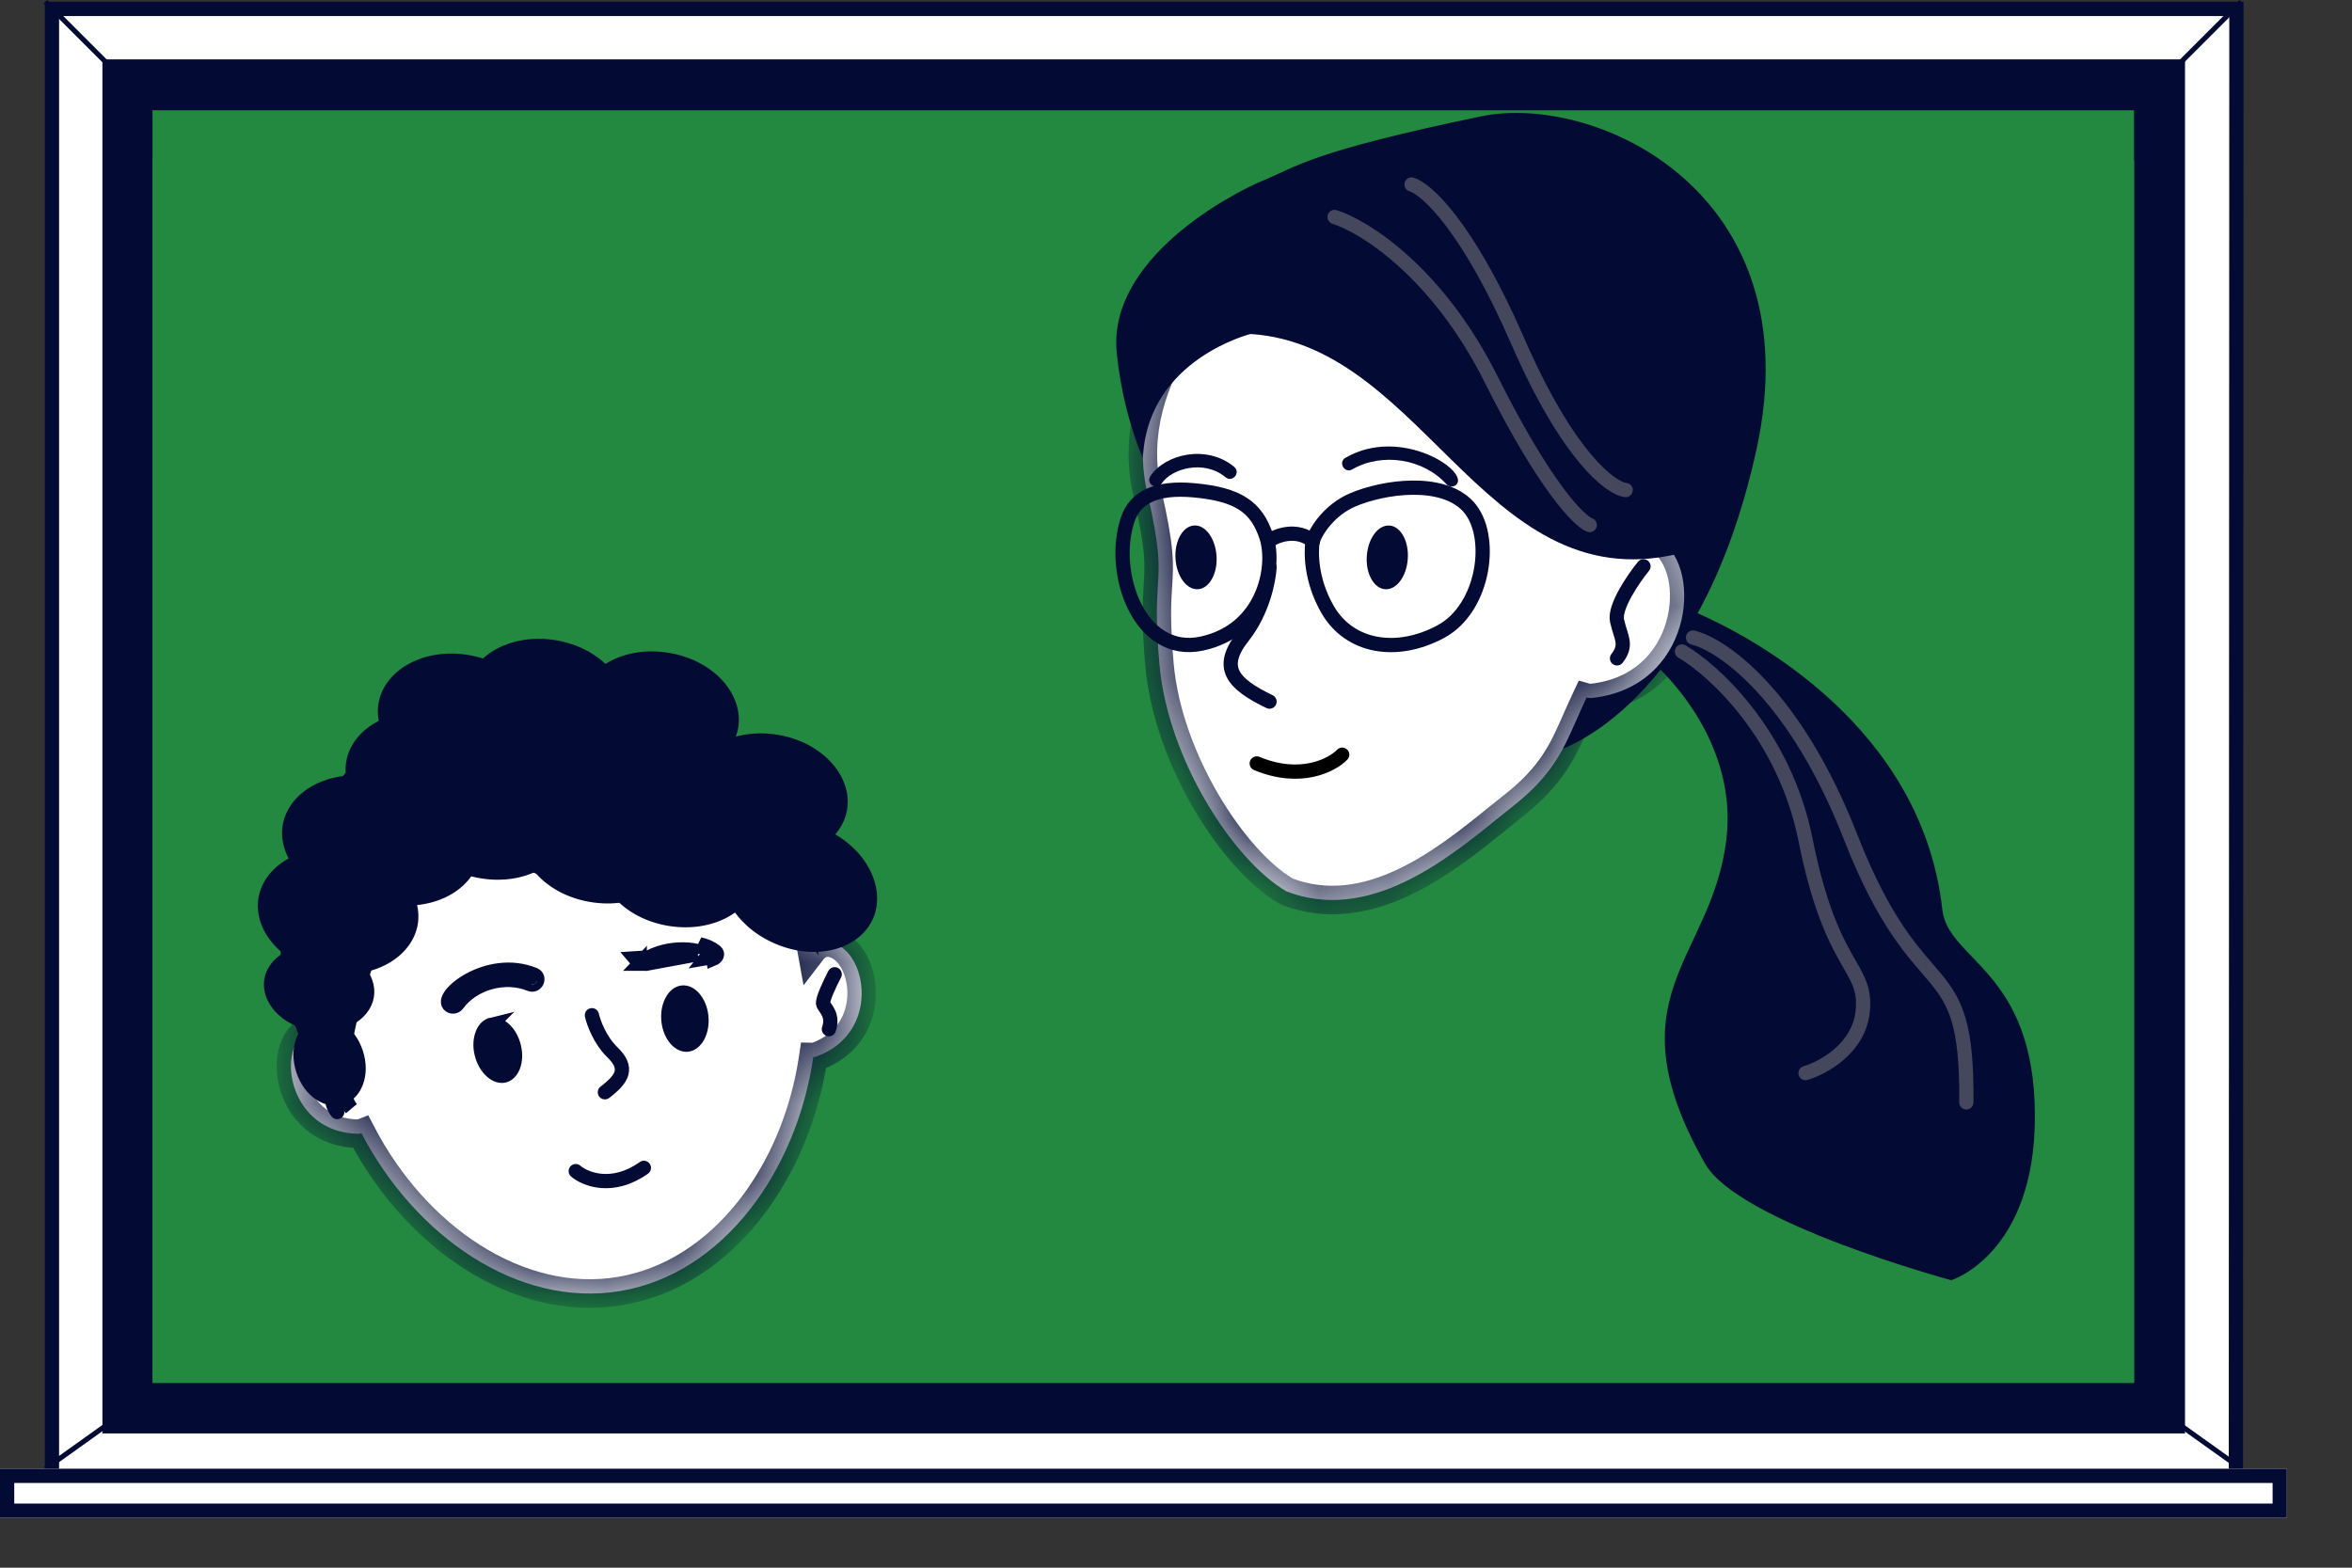 <?xml version="1.0" encoding="UTF-8"?> <svg xmlns="http://www.w3.org/2000/svg" width="33" height="22" viewBox="0 0 33 22" fill="none"><rect x="0" y="0" width="33" height="22" fill="#333333" stroke="none"/><path d="M1.446 2.178C1.348 2.178 1.255 2.216 1.186 2.285C1.117 2.354 1.078 2.448 1.078 2.545V2.971H1.814V2.545C1.814 2.448 1.775 2.354 1.706 2.285C1.637 2.216 1.543 2.178 1.446 2.178Z" fill="#030B34"></path><path d="M30.96 0.532H1.125V20.422H30.96V0.532Z" fill="#238840"></path><path d="M29.945 1.546V19.409H2.139V1.546H29.945ZM30.959 0.532H1.125V20.422H30.959V0.532Z" fill="#030B34"></path><path d="M1.125 2.256H2.139V1.546H29.945V2.256H30.959V0.532H1.125V2.256Z" fill="#030B34"></path><path d="M30.883 0.125H31.378V0.593V0.593V0.593V0.594L31.378 0.594V0.597L31.378 0.607L31.378 0.643L31.378 0.764L31.378 1.033V1.033L31.371 20.829H0.729V1.033V0.429V0.274V0.239V0.222V0.213V0.209V0.207V0.205V0.174V0.159V0.158V0.156V0.152V0.145V0.132V0.125H0.73H0.732H0.734H0.735H0.737H0.739H0.74H0.742H0.744H0.745H0.747H0.749H1.033H1.637H30.471L30.727 0.125L30.837 0.125L30.871 0.125L30.88 0.125H30.882H30.883H30.883H30.883ZM1.537 19.916V20.016H1.637H30.457H30.557V19.916V1.033V0.933H30.457H1.637H1.537V1.033V19.916Z" fill="white" stroke="#030B34" stroke-width="0.2"></path><path fill-rule="evenodd" clip-rule="evenodd" d="M0.663 0L1.657 0.994L1.607 1.044L0.613 0.05L0.663 0ZM31.471 0.05L30.477 1.044L30.427 0.994L31.421 0L31.471 0.05ZM0.618 20.582L1.612 19.872L1.653 19.93L0.659 20.64L0.618 20.582ZM31.426 20.64L30.432 19.93L30.473 19.872L31.467 20.582L31.426 20.64Z" fill="#030B34"></path><path d="M31.75 21.3H0.341C0.251 21.3 0 21.3 0 21.3L0 20.966V20.824L0 20.611H0.213H0.346H31.75H32.086V20.954V21.108V21.3H31.908C31.908 21.3 31.794 21.3 31.75 21.3Z" fill="white"></path><path d="M0.101 21.2H0.1L0.1 20.966V20.966V20.824V20.824L0.1 20.711H0.213H0.346H31.75H31.986V20.954V21.108V21.2H31.908H31.908L31.908 21.2L31.907 21.2L31.903 21.2L31.89 21.2L31.846 21.2L31.75 21.2H0.341H0.341H0.34H0.34H0.339H0.338H0.338H0.337H0.337H0.336H0.336H0.335H0.335H0.334H0.333H0.333H0.332H0.332H0.331H0.33H0.33H0.329H0.329H0.328H0.327H0.327H0.326H0.326H0.325H0.324H0.324H0.323H0.322H0.322H0.321H0.32H0.32H0.319H0.319H0.318H0.317H0.317H0.316H0.315H0.315H0.314H0.313H0.313H0.312H0.311H0.31H0.31H0.309H0.308H0.308H0.307H0.306H0.306H0.305H0.304H0.303H0.303H0.302H0.301H0.301H0.3H0.299H0.298H0.298H0.297H0.296H0.295H0.295H0.294H0.293H0.292H0.292H0.291H0.29H0.289H0.289H0.288H0.287H0.286H0.286H0.285H0.284H0.283H0.282H0.282H0.281H0.28H0.279H0.278H0.278H0.277H0.276H0.275H0.275H0.274H0.273H0.272H0.271H0.27H0.27H0.269H0.268H0.267H0.266H0.266H0.265H0.264H0.263H0.262H0.261H0.261H0.26H0.259H0.258H0.257H0.256H0.256H0.255H0.254H0.253H0.252H0.251H0.251H0.25H0.249H0.248H0.247H0.246H0.245H0.245H0.244H0.243H0.242H0.241H0.24H0.239H0.239H0.238H0.237H0.236H0.235H0.234H0.233H0.233H0.232H0.231H0.23H0.229H0.228H0.227H0.226H0.226H0.225H0.224H0.223H0.222H0.221H0.22H0.219H0.219H0.218H0.217H0.216H0.215H0.214H0.213H0.212H0.211H0.211H0.21H0.209H0.208H0.207H0.206H0.205H0.204H0.203H0.203H0.202H0.201H0.2H0.199H0.198H0.197H0.196H0.195H0.194H0.194H0.193H0.192H0.191H0.19H0.189H0.188H0.187H0.186H0.186H0.185H0.184H0.183H0.182H0.181H0.18H0.179H0.178H0.177H0.177H0.176H0.175H0.174H0.173H0.172H0.171H0.17H0.169H0.169H0.168H0.167H0.166H0.165H0.164H0.163H0.162H0.161H0.161H0.16H0.159H0.158H0.157H0.156H0.155H0.154H0.153H0.153H0.152H0.151H0.15H0.149H0.148H0.147H0.146H0.146H0.145H0.144H0.143H0.142H0.141H0.14H0.139H0.139H0.138H0.137H0.136H0.135H0.134H0.133H0.133H0.132H0.131H0.13H0.129H0.128H0.127H0.127H0.126H0.125H0.124H0.123H0.122H0.121H0.121H0.12H0.119H0.118H0.117H0.116H0.116H0.115H0.114H0.113H0.112H0.111H0.111H0.11H0.109H0.108H0.107H0.107H0.106H0.105H0.104H0.103H0.102H0.102H0.101Z" stroke="#030B34" stroke-width="0.2"></path><mask id="path-9-inside-1_7122_23425" fill="white"><path fill-rule="evenodd" clip-rule="evenodd" d="M8.705 18.117C10.152 17.873 11.179 16.431 11.411 14.833C11.426 14.833 11.441 14.831 11.457 14.825C12.35 14.499 12.171 13.379 11.698 13.241C11.562 13.201 11.463 13.254 11.39 13.348C11.019 11.304 9.231 9.907 7.374 10.22C5.516 10.534 4.285 12.441 4.605 14.495C4.505 14.428 4.394 14.411 4.278 14.493C3.877 14.779 4.075 15.895 5.025 15.911C5.043 15.911 5.059 15.908 5.072 15.903C5.816 17.336 7.259 18.361 8.705 18.117Z"></path></mask><path fill-rule="evenodd" clip-rule="evenodd" d="M8.705 18.117C10.152 17.873 11.179 16.431 11.411 14.833C11.426 14.833 11.441 14.831 11.457 14.825C12.35 14.499 12.171 13.379 11.698 13.241C11.562 13.201 11.463 13.254 11.39 13.348C11.019 11.304 9.231 9.907 7.374 10.22C5.516 10.534 4.285 12.441 4.605 14.495C4.505 14.428 4.394 14.411 4.278 14.493C3.877 14.779 4.075 15.895 5.025 15.911C5.043 15.911 5.059 15.908 5.072 15.903C5.816 17.336 7.259 18.361 8.705 18.117Z" fill="white"></path><path d="M11.411 14.833L11.416 14.633L11.239 14.63L11.213 14.804L11.411 14.833ZM11.457 14.825L11.526 15.013L11.526 15.013L11.457 14.825ZM11.698 13.241L11.642 13.433L11.642 13.433L11.698 13.241ZM11.39 13.348L11.194 13.384L11.274 13.827L11.549 13.47L11.39 13.348ZM4.605 14.495L4.495 14.661L4.873 14.912L4.803 14.464L4.605 14.495ZM4.278 14.493L4.394 14.656L4.394 14.656L4.278 14.493ZM5.025 15.911L5.022 16.11L5.022 16.11L5.025 15.911ZM5.072 15.903L5.25 15.81L5.167 15.651L5 15.716L5.072 15.903ZM11.213 14.804C10.988 16.354 10.001 17.695 8.672 17.919L8.739 18.314C10.302 18.05 11.37 16.509 11.609 14.862L11.213 14.804ZM11.389 14.637C11.393 14.636 11.402 14.633 11.416 14.633L11.407 15.033C11.449 15.034 11.489 15.026 11.526 15.013L11.389 14.637ZM11.642 13.433C11.693 13.448 11.756 13.496 11.809 13.595C11.861 13.692 11.893 13.821 11.889 13.958C11.883 14.226 11.747 14.506 11.389 14.637L11.526 15.013C12.06 14.818 12.28 14.375 12.289 13.967C12.294 13.766 12.248 13.569 12.162 13.407C12.076 13.247 11.94 13.103 11.755 13.049L11.642 13.433ZM11.549 13.47C11.57 13.443 11.585 13.434 11.594 13.431C11.599 13.428 11.612 13.424 11.642 13.433L11.755 13.049C11.649 13.018 11.544 13.02 11.448 13.058C11.354 13.095 11.284 13.159 11.232 13.226L11.549 13.47ZM7.407 10.418C9.139 10.126 10.838 11.429 11.194 13.384L11.587 13.312C11.2 11.18 9.324 9.689 7.341 10.023L7.407 10.418ZM4.803 14.464C4.496 12.499 5.675 10.71 7.407 10.418L7.341 10.023C5.356 10.358 4.073 12.383 4.408 14.525L4.803 14.464ZM4.716 14.328C4.645 14.281 4.557 14.242 4.456 14.238C4.352 14.234 4.252 14.266 4.162 14.33L4.394 14.656C4.42 14.638 4.433 14.638 4.439 14.638C4.448 14.638 4.466 14.642 4.495 14.661L4.716 14.328ZM4.162 14.33C4.004 14.443 3.923 14.623 3.894 14.802C3.866 14.983 3.887 15.185 3.957 15.373C4.1 15.756 4.453 16.101 5.022 16.11L5.028 15.71C4.647 15.704 4.426 15.484 4.332 15.233C4.284 15.105 4.272 14.973 4.289 14.864C4.307 14.753 4.351 14.687 4.394 14.656L4.162 14.33ZM5.022 16.11C5.062 16.111 5.104 16.105 5.145 16.089L5 15.716C5.013 15.711 5.024 15.71 5.028 15.71L5.022 16.11ZM8.672 17.919C7.343 18.144 5.971 17.2 5.25 15.81L4.895 15.995C5.662 17.472 7.175 18.578 8.739 18.314L8.672 17.919Z" fill="#030B34" mask="url(#path-9-inside-1_7122_23425)"></path><path d="M4.929 15.557C4.546 15.082 5.179 13.403 5.179 13.403L6.351 11.687C6.351 11.687 7.356 12.151 8.166 12.344C9.182 12.585 10.887 12.441 10.887 12.441C10.887 12.441 11.024 12.607 11.36 13.067C11.225 11.067 9.849 10.153 9.324 9.837C8.798 9.521 6.236 8.931 4.672 11.252C3.42 13.108 4.288 14.822 4.929 15.557Z" fill="#030B34" stroke="#030B34" stroke-width="0.2" stroke-linecap="round"></path><path d="M6.77 14.507C6.74 14.581 6.731 14.681 6.758 14.788C6.784 14.896 6.839 14.982 6.9 15.036C6.962 15.09 7.023 15.105 7.073 15.094C7.122 15.082 7.169 15.042 7.199 14.968C7.229 14.894 7.237 14.794 7.21 14.687C7.184 14.579 7.13 14.493 7.068 14.439C7.007 14.385 6.945 14.37 6.895 14.381L6.77 14.507ZM6.77 14.507C6.799 14.433 6.846 14.393 6.895 14.381L6.77 14.507Z" fill="#030B34" stroke="#030B34" stroke-width="0.2"></path><path d="M9.379 14.322C9.368 14.212 9.39 14.113 9.43 14.042C9.47 13.97 9.522 13.935 9.573 13.929C9.624 13.923 9.682 13.946 9.734 14.005C9.787 14.065 9.829 14.156 9.84 14.266C9.851 14.376 9.829 14.476 9.789 14.547C9.749 14.618 9.696 14.653 9.645 14.66C9.595 14.665 9.537 14.643 9.484 14.583C9.431 14.523 9.39 14.432 9.379 14.322Z" fill="#030B34" stroke="#030B34" stroke-width="0.2"></path><path d="M8.305 14.247C8.327 14.348 8.415 14.595 8.595 14.77C8.819 14.989 8.74 15.136 8.487 15.328" stroke="#030B34" stroke-width="0.2" stroke-linecap="round"></path><path d="M6.417 14.094C6.393 14.127 6.346 14.135 6.313 14.112C6.137 13.993 6.836 13.409 7.495 13.678C7.585 13.715 7.526 13.848 7.436 13.811C7.085 13.668 6.638 13.792 6.417 14.094ZM6.417 14.094L6.355 14.05L6.313 14.112L6.355 14.049L6.336 14.036C6.336 14.036 6.336 14.036 6.336 14.036M6.417 14.094L6.355 14.049L6.369 14.03C6.383 14.039 6.386 14.057 6.385 14.062C6.385 14.062 6.385 14.061 6.386 14.058C6.387 14.056 6.388 14.053 6.39 14.049C6.394 14.04 6.401 14.03 6.41 14.017C6.45 13.964 6.529 13.897 6.638 13.838C6.855 13.72 7.161 13.652 7.453 13.769C7.453 13.769 7.453 13.769 7.453 13.769C7.454 13.77 7.456 13.771 7.457 13.771L7.457 13.771C7.457 13.771 7.457 13.771 7.457 13.771C7.456 13.771 7.455 13.77 7.453 13.769C7.453 13.768 7.453 13.768 7.453 13.768C7.452 13.768 7.451 13.767 7.45 13.766C7.447 13.762 7.444 13.757 7.442 13.752C7.438 13.742 7.441 13.735 7.442 13.732C7.443 13.729 7.447 13.724 7.454 13.72C7.463 13.716 7.471 13.717 7.474 13.718C7.474 13.718 7.474 13.718 7.474 13.718L7.474 13.718C7.081 13.558 6.585 13.695 6.336 14.036M6.336 14.036L6.355 14.049L6.369 14.029C6.363 14.025 6.357 14.025 6.352 14.025C6.347 14.026 6.341 14.029 6.336 14.036Z" fill="#030B34" stroke="#030B34" stroke-width="0.2"></path><path d="M9.79 13.391L9.782 13.345C9.705 13.328 9.614 13.32 9.517 13.325C9.336 13.335 9.151 13.39 9.011 13.495L9.041 13.529M9.79 13.391L8.91 13.448L8.975 13.524C8.975 13.524 8.975 13.524 8.975 13.524M9.79 13.391C9.589 13.325 9.252 13.347 9.041 13.529M9.79 13.391L9.041 13.529M9.041 13.529L9.011 13.495C8.999 13.504 8.987 13.514 8.975 13.524M8.975 13.524C8.975 13.524 8.975 13.524 8.976 13.523L8.976 13.524C8.975 13.524 8.975 13.524 8.975 13.524C8.975 13.524 8.975 13.524 8.975 13.524ZM10.037 13.35C10.084 13.387 10.053 13.437 10.004 13.457L9.999 13.431L9.999 13.43L9.901 13.447L9.934 13.405L9.934 13.405L9.936 13.402C9.936 13.402 9.936 13.402 9.936 13.402C9.95 13.411 9.964 13.419 9.975 13.428L9.975 13.429C9.975 13.429 9.975 13.429 9.975 13.428C9.973 13.427 9.968 13.422 9.964 13.413C9.96 13.402 9.959 13.391 9.961 13.381C9.964 13.367 9.97 13.362 9.97 13.362C9.97 13.362 9.97 13.362 9.969 13.363C9.966 13.364 9.963 13.366 9.96 13.366L9.817 13.251C9.906 13.272 9.982 13.306 10.037 13.35Z" fill="#030B34" stroke="#030B34" stroke-width="0.2"></path><path d="M8.078 16.435C8.213 16.55 8.593 16.702 9.034 16.389" stroke="#030B34" stroke-width="0.2" stroke-linecap="round"></path><path d="M10.271 12.012C10.105 12.384 10.353 12.9 10.897 13.143C11.441 13.386 11.991 13.226 12.156 12.854C12.322 12.483 12.074 11.967 11.531 11.724C10.987 11.481 10.437 11.641 10.271 12.012Z" fill="#030B34" stroke="#030B34" stroke-width="0.2"></path><path d="M9.749 11.009C9.683 11.411 10.054 11.847 10.642 11.943C11.229 12.04 11.721 11.745 11.787 11.344C11.852 10.943 11.481 10.507 10.894 10.41C10.306 10.314 9.815 10.608 9.749 11.009Z" fill="#030B34" stroke="#030B34" stroke-width="0.2"></path><path d="M11.184 10.571C11.375 10.682 11.724 11.021 11.596 11.485" stroke="#030B34" stroke-width="0.2" stroke-linecap="round"></path><path d="M8.221 9.859C8.155 10.26 8.527 10.696 9.114 10.793C9.702 10.889 10.193 10.595 10.259 10.194C10.325 9.792 9.954 9.356 9.366 9.26C8.778 9.163 8.287 9.458 8.221 9.859Z" fill="#030B34" stroke="#030B34" stroke-width="0.2"></path><path d="M8.503 11.961C8.437 12.362 8.808 12.798 9.396 12.895C9.983 12.991 10.475 12.697 10.54 12.295C10.606 11.894 10.235 11.458 9.647 11.361C9.06 11.265 8.569 11.559 8.503 11.961Z" fill="#030B34" stroke="#030B34" stroke-width="0.2"></path><path d="M7.409 11.627C7.343 12.028 7.714 12.464 8.302 12.56C8.89 12.657 9.381 12.363 9.447 11.961C9.513 11.56 9.141 11.124 8.554 11.027C7.966 10.931 7.475 11.225 7.409 11.627Z" fill="#030B34" stroke="#030B34" stroke-width="0.2"></path><path d="M6.901 10.379C6.835 10.78 7.206 11.216 7.794 11.312C8.382 11.409 8.873 11.115 8.939 10.713C9.005 10.312 8.634 9.876 8.046 9.779C7.458 9.683 6.967 9.977 6.901 10.379Z" fill="#030B34" stroke="#030B34" stroke-width="0.2"></path><path d="M6.635 9.682C6.57 10.084 6.941 10.52 7.528 10.616C8.116 10.713 8.607 10.418 8.673 10.017C8.739 9.616 8.368 9.18 7.78 9.083C7.193 8.987 6.701 9.281 6.635 9.682Z" fill="#030B34" stroke="#030B34" stroke-width="0.2"></path><path d="M5.409 9.889C5.343 10.291 5.714 10.727 6.302 10.823C6.89 10.92 7.381 10.625 7.447 10.224C7.513 9.823 7.141 9.387 6.554 9.29C5.966 9.194 5.475 9.488 5.409 9.889Z" fill="#030B34" stroke="#030B34" stroke-width="0.2"></path><path d="M5.866 11.294C5.8 11.695 6.171 12.131 6.759 12.227C7.347 12.324 7.838 12.03 7.904 11.628C7.97 11.227 7.598 10.791 7.011 10.694C6.423 10.598 5.932 10.892 5.866 11.294Z" fill="#030B34" stroke="#030B34" stroke-width="0.2"></path><path d="M4.596 11.656C4.53 12.057 4.902 12.493 5.489 12.59C6.077 12.686 6.568 12.392 6.634 11.991C6.7 11.589 6.329 11.153 5.741 11.057C5.154 10.96 4.662 11.255 4.596 11.656Z" fill="#030B34" stroke="#030B34" stroke-width="0.2"></path><path d="M3.725 12.619C3.659 13.02 4.031 13.456 4.618 13.553C5.206 13.649 5.697 13.355 5.763 12.954C5.829 12.552 5.458 12.116 4.87 12.02C4.282 11.923 3.791 12.217 3.725 12.619Z" fill="#030B34" stroke="#030B34" stroke-width="0.2"></path><path d="M4.065 11.597C3.999 11.999 4.37 12.435 4.958 12.531C5.546 12.628 6.037 12.333 6.103 11.932C6.169 11.531 5.798 11.095 5.21 10.998C4.622 10.902 4.131 11.196 4.065 11.597Z" fill="#030B34" stroke="#030B34" stroke-width="0.2"></path><path d="M4.523 11.207C4.346 11.358 4.081 11.768 4.435 12.203" stroke="#030B34" stroke-width="0.2" stroke-linecap="round"></path><path d="M4.956 10.707C4.89 11.108 5.261 11.544 5.849 11.641C6.437 11.737 6.928 11.443 6.994 11.041C7.06 10.64 6.688 10.204 6.101 10.107C5.513 10.011 5.022 10.305 4.956 10.707Z" fill="#030B34" stroke="#030B34" stroke-width="0.2"></path><path d="M3.807 13.757C3.766 14.009 4.001 14.299 4.396 14.364C4.791 14.429 5.106 14.229 5.147 13.977C5.189 13.725 4.954 13.436 4.559 13.371C4.164 13.306 3.849 13.505 3.807 13.757Z" fill="#030B34" stroke="#030B34" stroke-width="0.2"></path><path d="M4.457 14.39C4.274 14.451 4.153 14.715 4.254 15.019C4.354 15.323 4.608 15.464 4.792 15.404C4.976 15.343 5.096 15.078 4.995 14.774C4.895 14.47 4.641 14.329 4.457 14.39Z" fill="#030B34" stroke="#030B34" stroke-width="0.2"></path><path d="M8.765 9.534C9.389 9.334 9.727 9.648 9.819 9.83C9.89 9.999 9.889 10.284 9.307 10.074C8.58 9.812 9.125 9.658 9.358 9.718" stroke="#030B34" stroke-width="0.2" stroke-linecap="round"></path><path d="M9.108 11.572C9.183 11.68 9.268 11.927 9.001 12.056C8.667 12.216 8.472 11.868 8.53 11.782C8.587 11.696 8.895 11.596 8.891 11.785" stroke="#030B34" stroke-width="0.2" stroke-linecap="round"></path><path d="M4.311 14.222C4.212 14.136 4.071 13.915 4.3 13.727C4.586 13.492 4.858 13.783 4.823 13.88C4.787 13.978 4.512 14.148 4.471 13.963" stroke="#030B34" stroke-width="0.2" stroke-linecap="round"></path><path d="M11.711 13.672C11.649 13.79 11.529 14.04 11.55 14.091C11.577 14.155 11.697 14.245 11.63 14.443" stroke="#030B34" stroke-width="0.2" stroke-linecap="round"></path><path d="M4.402 14.904C4.5 14.996 4.695 15.192 4.692 15.247C4.688 15.316 4.603 15.441 4.731 15.606" stroke="#030B34" stroke-width="0.2" stroke-linecap="round"></path><path d="M17.732 2.529C18.191 2.342 18.359 2.136 20.78 1.633C22.376 1.3 25.436 2.683 24.645 6.305C24.433 7.273 24.139 8.023 23.819 8.606C24.581 8.942 26.967 10.195 27.252 12.765C27.333 13.488 28.551 13.61 28.551 15.667C28.551 17.601 27.378 17.966 27.378 17.966C27.378 17.966 24.393 17.16 23.922 16.329C22.587 13.97 24.013 13.482 24.221 11.789C24.37 10.577 23.579 9.676 23.298 9.398C22.719 10.128 22.157 10.415 21.919 10.511C20.805 10.292 16.1 9.128 15.669 4.958C15.532 3.635 17.274 2.717 17.731 2.529H17.732Z" fill="#030B34"></path><mask id="path-41-inside-2_7122_23425" fill="white"><path fill-rule="evenodd" clip-rule="evenodd" d="M20.465 3.852C20.63 3.896 20.789 3.938 20.939 3.974C23.663 4.613 23.577 6.528 23.299 7.583C23.905 7.994 23.736 9.649 22.332 9.795C22.305 9.797 22.282 9.795 22.26 9.789C22.209 9.898 22.164 10 22.121 10.097C21.928 10.536 21.775 10.883 21.227 11.314C21.159 11.367 21.086 11.426 21.01 11.488C20.289 12.071 19.199 12.954 18.05 12.509C17.308 12.08 16.388 10.656 16.269 9.335C16.214 8.721 16.232 8.441 16.246 8.216C16.265 7.911 16.279 7.706 16.096 6.909C15.726 5.294 17.116 3.715 18.226 3.537C18.897 3.436 19.741 3.66 20.465 3.852Z"></path></mask><path fill-rule="evenodd" clip-rule="evenodd" d="M20.465 3.852C20.63 3.896 20.789 3.938 20.939 3.974C23.663 4.613 23.577 6.528 23.299 7.583C23.905 7.994 23.736 9.649 22.332 9.795C22.305 9.797 22.282 9.795 22.26 9.789C22.209 9.898 22.164 10 22.121 10.097C21.928 10.536 21.775 10.883 21.227 11.314C21.159 11.367 21.086 11.426 21.01 11.488C20.289 12.071 19.199 12.954 18.05 12.509C17.308 12.08 16.388 10.656 16.269 9.335C16.214 8.721 16.232 8.441 16.246 8.216C16.265 7.911 16.279 7.706 16.096 6.909C15.726 5.294 17.116 3.715 18.226 3.537C18.897 3.436 19.741 3.66 20.465 3.852Z" fill="white"></path><path d="M20.939 3.974L20.892 4.169L20.893 4.169L20.939 3.974ZM20.465 3.852L20.413 4.045L20.413 4.045L20.465 3.852ZM23.299 7.583L23.106 7.532L23.07 7.669L23.187 7.748L23.299 7.583ZM22.332 9.795L22.352 9.993L22.352 9.993L22.332 9.795ZM22.26 9.789L22.315 9.597L22.152 9.551L22.08 9.703L22.26 9.789ZM22.121 10.097L21.938 10.016L21.938 10.016L22.121 10.097ZM21.227 11.314L21.35 11.471L21.35 11.471L21.227 11.314ZM21.01 11.488L20.884 11.332L20.884 11.332L21.01 11.488ZM18.05 12.509L17.95 12.682L17.963 12.69L17.978 12.696L18.05 12.509ZM16.269 9.335L16.468 9.317L16.468 9.317L16.269 9.335ZM16.246 8.216L16.446 8.229L16.446 8.229L16.246 8.216ZM16.096 6.909L15.901 6.953L16.096 6.909ZM18.226 3.537L18.196 3.339L18.194 3.339L18.226 3.537ZM20.986 3.78C20.839 3.744 20.682 3.703 20.516 3.659L20.413 4.045C20.578 4.089 20.74 4.132 20.892 4.169L20.986 3.78ZM23.492 7.634C23.636 7.089 23.738 6.296 23.43 5.547C23.115 4.784 22.395 4.11 20.984 3.78L20.893 4.169C22.207 4.477 22.805 5.081 23.06 5.699C23.32 6.331 23.24 7.022 23.106 7.532L23.492 7.634ZM23.187 7.748C23.283 7.814 23.365 7.942 23.406 8.124C23.445 8.305 23.439 8.521 23.377 8.732C23.255 9.148 22.922 9.532 22.311 9.596L22.352 9.993C23.146 9.911 23.6 9.395 23.761 8.845C23.841 8.572 23.851 8.288 23.796 8.038C23.742 7.79 23.618 7.557 23.411 7.417L23.187 7.748ZM22.311 9.596C22.306 9.596 22.309 9.595 22.315 9.597L22.205 9.982C22.254 9.996 22.304 9.999 22.352 9.993L22.311 9.596ZM22.304 10.177C22.347 10.08 22.391 9.981 22.441 9.875L22.08 9.703C22.027 9.815 21.981 9.919 21.938 10.016L22.304 10.177ZM21.35 11.471C21.639 11.244 21.829 11.035 21.973 10.82C22.116 10.607 22.208 10.395 22.304 10.177L21.938 10.016C21.84 10.238 21.761 10.419 21.641 10.597C21.523 10.773 21.363 10.953 21.103 11.157L21.35 11.471ZM21.136 11.643C21.212 11.581 21.284 11.523 21.35 11.471L21.103 11.157C21.034 11.211 20.96 11.271 20.884 11.332L21.136 11.643ZM17.978 12.696C18.621 12.945 19.24 12.817 19.776 12.565C20.307 12.315 20.778 11.933 21.136 11.643L20.884 11.332C20.521 11.626 20.086 11.977 19.605 12.203C19.129 12.427 18.628 12.519 18.122 12.323L17.978 12.696ZM16.07 9.353C16.133 10.05 16.405 10.764 16.754 11.358C17.1 11.947 17.537 12.443 17.95 12.682L18.15 12.336C17.822 12.146 17.428 11.715 17.099 11.155C16.772 10.599 16.524 9.941 16.468 9.317L16.07 9.353ZM16.047 8.203C16.032 8.436 16.014 8.727 16.07 9.353L16.468 9.317C16.414 8.716 16.432 8.446 16.446 8.229L16.047 8.203ZM15.901 6.953C15.992 7.348 16.032 7.589 16.048 7.765C16.063 7.938 16.056 8.052 16.047 8.203L16.446 8.229C16.456 8.075 16.465 7.934 16.446 7.729C16.428 7.527 16.383 7.266 16.291 6.864L15.901 6.953ZM18.194 3.339C17.57 3.439 16.903 3.92 16.443 4.568C15.979 5.221 15.7 6.077 15.901 6.953L16.291 6.864C16.122 6.126 16.353 5.385 16.769 4.8C17.189 4.21 17.771 3.812 18.257 3.734L18.194 3.339ZM20.516 3.659C20.156 3.563 19.755 3.457 19.36 3.387C18.966 3.318 18.562 3.284 18.196 3.339L18.255 3.735C18.56 3.689 18.915 3.716 19.291 3.781C19.666 3.847 20.05 3.949 20.413 4.045L20.516 3.659Z" fill="#030B34" mask="url(#path-41-inside-2_7122_23425)"></path><path d="M16.039 6.38C16.039 6.38 15.39 4.343 16.963 3.227C17.357 2.909 18.576 2.908 20.891 3.092C23.205 3.276 23.805 6.237 23.816 7.695C20.891 8.653 20.063 4.849 17.546 4.687C17.546 4.687 16.129 5.039 16.039 6.38Z" fill="#030B34"></path><path d="M18.832 10.591C18.689 10.738 18.248 10.97 17.633 10.714" stroke="black" stroke-width="0.2" stroke-linecap="round"></path><path d="M17.812 7.962C17.803 8.14 17.717 8.583 17.441 8.931C17.097 9.366 17.287 9.593 17.812 9.846" stroke="#030B34" stroke-width="0.2" stroke-linecap="round"></path><path d="M19.752 7.841C19.769 7.595 19.653 7.386 19.495 7.375C19.335 7.365 19.194 7.556 19.177 7.803C19.16 8.05 19.276 8.258 19.435 8.269C19.594 8.28 19.736 8.088 19.752 7.841Z" fill="#030B34"></path><path d="M17.069 7.805C17.054 7.558 16.914 7.365 16.755 7.374C16.595 7.384 16.478 7.592 16.493 7.838C16.508 8.085 16.648 8.278 16.808 8.269C16.967 8.259 17.084 8.052 17.069 7.805Z" fill="#030B34"></path><path d="M20.43 6.804C20.632 6.621 19.666 5.969 18.878 6.424C18.77 6.486 18.865 6.65 18.973 6.587C19.392 6.345 19.973 6.437 20.296 6.797C20.331 6.836 20.391 6.838 20.43 6.804Z" fill="#030B34"></path><path d="M16.298 6.786C16.438 6.574 16.892 6.445 17.196 6.698C17.292 6.777 17.412 6.633 17.317 6.552C16.93 6.231 16.343 6.373 16.141 6.682C16.072 6.786 16.23 6.89 16.298 6.785V6.786Z" fill="#030B34"></path><path d="M16.746 6.88C16.221 6.833 15.927 6.979 15.822 7.292C15.571 8.042 15.991 9.218 16.86 9.032C17.73 8.846 17.906 7.961 17.769 7.537C17.632 7.113 17.371 6.936 16.746 6.88Z" stroke="#030B34" stroke-width="0.2" stroke-linecap="round" stroke-linejoin="round"></path><path d="M17.797 7.593C17.907 7.515 18.187 7.405 18.422 7.593" stroke="#030B34" stroke-width="0.2" stroke-linecap="round" stroke-linejoin="round"></path><path d="M18.979 7.015C18.652 7.155 18.462 7.449 18.416 7.598C18.396 7.737 18.382 8.128 18.628 8.555C18.937 9.088 19.599 9.195 20.215 8.864C20.832 8.532 20.968 7.509 20.601 7.109C20.234 6.71 19.407 6.832 18.979 7.015Z" stroke="#030B34" stroke-width="0.2" stroke-linecap="round" stroke-linejoin="round"></path><path d="M23.059 7.947C22.918 8.121 22.646 8.517 22.688 8.71C22.741 8.952 22.839 9.043 22.688 9.239" stroke="#030B34" stroke-width="0.2" stroke-linecap="round"></path><path d="M18.725 3.045C19.144 3.177 20.169 3.818 20.923 5.326C21.677 6.834 22.158 7.315 22.305 7.368" stroke="#45485C" stroke-width="0.2" stroke-linecap="round"></path><path d="M19.805 2.589C20.008 2.647 20.588 3.166 21.293 4.783C21.997 6.401 22.597 6.853 22.809 6.877" stroke="#45485C" stroke-width="0.2" stroke-linecap="round"></path><path d="M23.599 9.143C24.054 9.41 25.038 10.313 25.333 11.787C25.701 13.629 26.2 13.542 26.135 14.192C26.083 14.712 25.579 14.987 25.333 15.059" stroke="#45485C" stroke-width="0.2" stroke-linecap="round"></path><path d="M23.754 8.947C24.165 9.048 25.184 9.749 25.964 11.743C26.939 14.235 27.611 13.281 27.589 15.47" stroke="#45485C" stroke-width="0.2" stroke-linecap="round"></path></svg> 